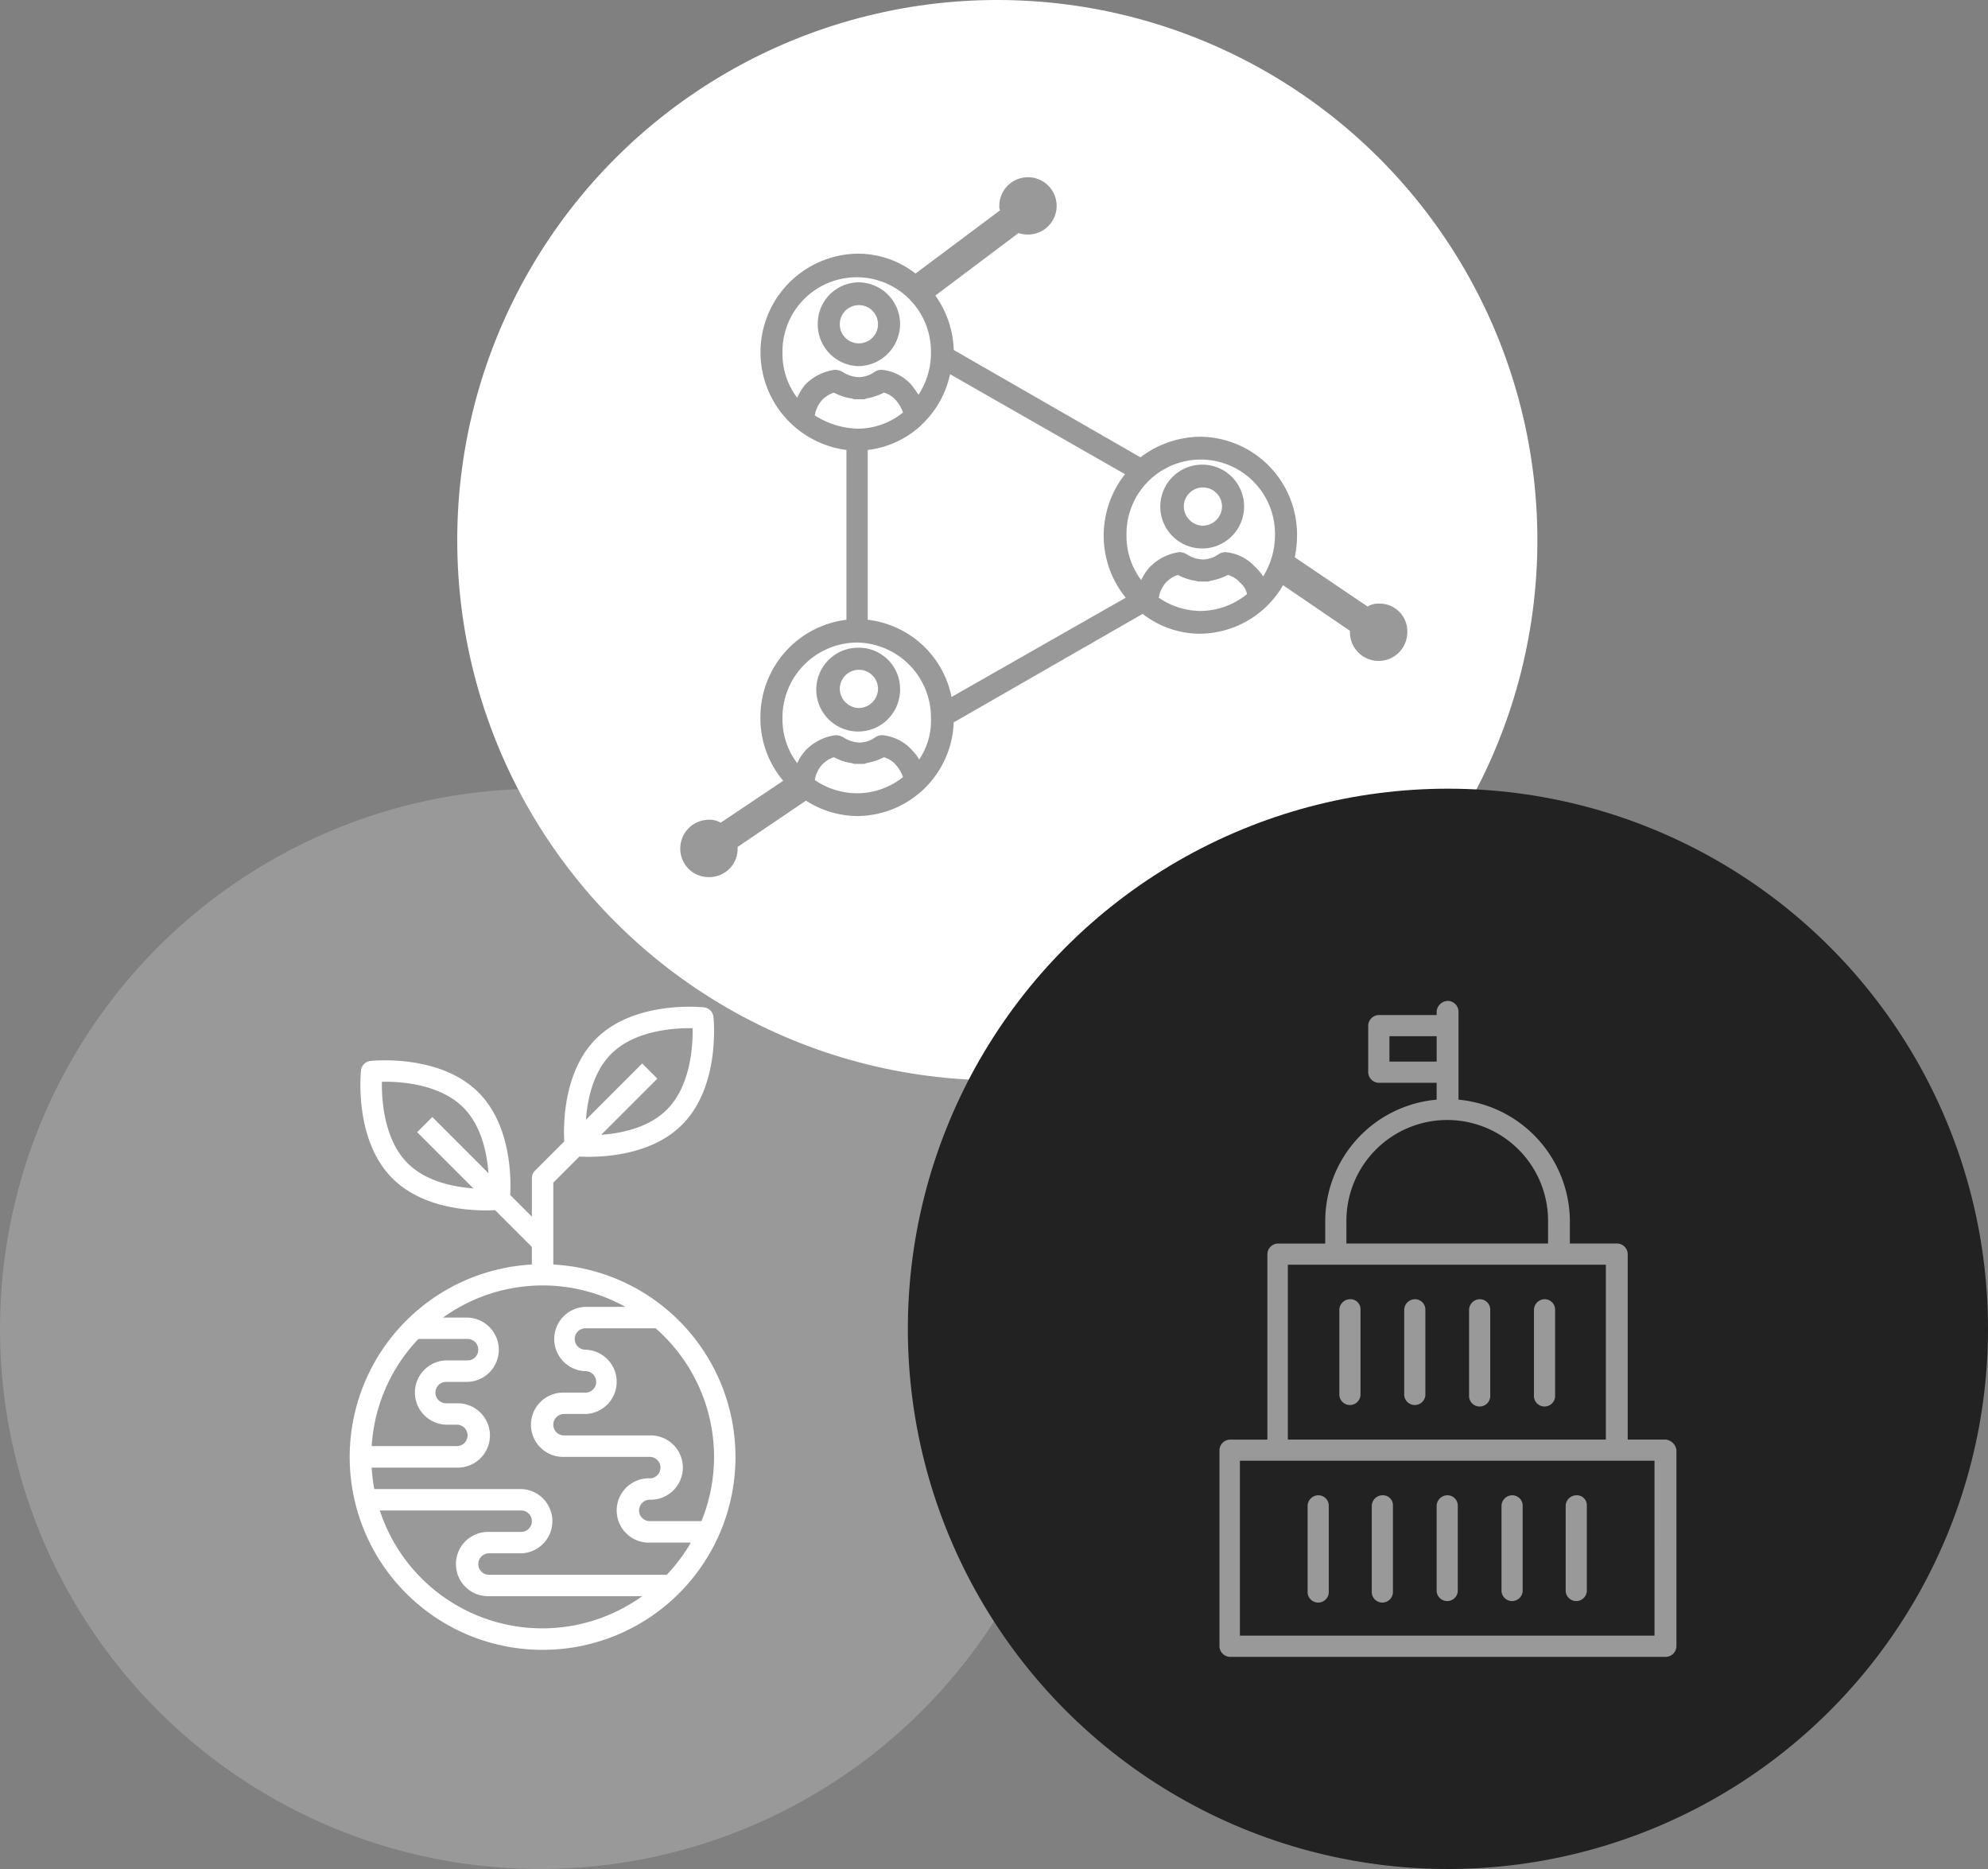 <svg xmlns="http://www.w3.org/2000/svg" width="300" height="282" viewBox="0 0 300 282">
  <rect x="0" y="0" width="300" height="282" fill="#808080" stroke="none"/>
  <g id="Group_4250" data-name="Group 4250" transform="translate(-559.214 -2531.75)">
    <g id="Group_4249" data-name="Group 4249">
      <g id="Group_4138" data-name="Group 4138" transform="translate(559.51 2650.99)">
        <circle id="Ellipse_1039" data-name="Ellipse 1039" cx="81.5" cy="81.5" r="81.5" transform="translate(-0.296 -0.24)" fill="#999"/>
        <path id="noun-environment-1458371" d="M291.608,134.506a29.09,29.09,0,0,0,1.617-58.136V64.019l3.938-3.938c.362.02.82.037,1.381.037,3.368,0,9.876-.6,14.108-4.835,5.794-5.794,4.785-15.856,4.74-16.281a1.614,1.614,0,0,0-1.435-1.435c-.425-.045-10.489-1.055-16.281,4.74-4.939,4.939-4.936,12.958-4.8,15.488l-4.411,4.411a1.608,1.608,0,0,0-.475,1.143v5.8l-3.268-3.268c.137-2.531.141-10.55-4.8-15.488-5.794-5.794-15.858-4.789-16.281-4.74a1.614,1.614,0,0,0-1.435,1.435c-.045.425-1.055,10.489,4.74,16.281,4.232,4.232,10.74,4.835,14.108,4.835.561,0,1.019-.018,1.381-.037l5.554,5.555v2.647a29.09,29.09,0,0,0,1.617,58.136ZM301.961,44.59c3.58-3.58,9.592-3.925,12.285-3.876.049,2.685-.286,8.686-3.88,12.281-2.749,2.749-6.907,3.585-9.923,3.807l8.482-8.482-2.287-2.287-8.485,8.486c.217-3.008,1.051-7.171,3.808-9.928ZM271.235,61.079c-3.58-3.58-3.92-9.6-3.876-12.285,2.672-.058,8.686.286,12.281,3.88,2.745,2.744,3.58,6.909,3.8,9.92l-8.479-8.479L272.678,56.4l8.48,8.48c-3.008-.22-7.168-1.048-9.923-3.8Zm-4.19,52.4h21.329a1.617,1.617,0,1,1,0,3.234h-4.852a4.852,4.852,0,1,0,0,9.7h23.113a25.805,25.805,0,0,1-39.59-12.937Zm43.305,9.7H283.522a1.617,1.617,0,1,1,0-3.234h4.852a4.852,4.852,0,0,0,0-9.7H266.206a25.985,25.985,0,0,1-.39-3.234h12.855a4.852,4.852,0,1,0,0-9.7h-1.617a1.617,1.617,0,0,1,0-3.234h3.234a4.852,4.852,0,0,0,0-9.7h-3.707a25.73,25.73,0,0,1,27.527-1.617h-6.03a4.852,4.852,0,0,0,0,9.7,1.617,1.617,0,1,1,0,3.234h-3.234a4.852,4.852,0,1,0,0,9.7h12.937a1.617,1.617,0,0,1,0,3.234,4.852,4.852,0,1,0,0,9.7h6.2a25.993,25.993,0,0,1-3.632,4.852Zm7.133-17.789a25.705,25.705,0,0,1-1.9,9.7h-7.8a1.617,1.617,0,0,1,0-3.234,4.852,4.852,0,1,0,0-9.7H294.842a1.617,1.617,0,1,1,0-3.234h3.234a4.852,4.852,0,0,0,0-9.7,1.617,1.617,0,1,1,0-3.234h10.588A25.792,25.792,0,0,1,317.483,105.393ZM272.867,87.6h7.421a1.617,1.617,0,0,1,0,3.234h-3.234a4.852,4.852,0,0,0,0,9.7h1.617a1.617,1.617,0,1,1,0,3.234H265.816A25.747,25.747,0,0,1,272.867,87.6Z" transform="translate(-210.024 -4.814)" fill="#fff"/>
      </g>
      <g id="Group_4136" data-name="Group 4136" transform="translate(628.269 2531.75)">
        <circle id="Ellipse_1038" data-name="Ellipse 1038" cx="81.5" cy="81.5" r="81.5" transform="translate(-0.055 0)" fill="#fff"/>
        <g id="noun-social-1792131" transform="translate(33.606 26.738)">
          <path id="Path_1657" data-name="Path 1657" d="M242.825,185.124a6.3,6.3,0,0,0-6.212-6.322,6.226,6.226,0,0,0-6.212,6.322,6.3,6.3,0,0,0,6.212,6.322A6.37,6.37,0,0,0,242.825,185.124Zm-9.1,0a2.884,2.884,0,1,1,2.884,2.884A2.864,2.864,0,0,1,233.729,185.124Z" transform="translate(-209.659 -162.94)" fill="#999"/>
          <path id="Path_1658" data-name="Path 1658" d="M236.613,775.2a6.323,6.323,0,1,0,6.212,6.322A6.226,6.226,0,0,0,236.613,775.2Zm0,9.1a2.936,2.936,0,0,1-2.884-2.884,2.884,2.884,0,0,1,5.768,0A2.935,2.935,0,0,1,236.613,784.3Z" transform="translate(-209.659 -704.209)" fill="#999"/>
          <path id="Path_1659" data-name="Path 1659" d="M798.213,476.4a6.323,6.323,0,1,0,6.211,6.322A6.3,6.3,0,0,0,798.213,476.4Zm0,9.207a2.936,2.936,0,0,1-2.884-2.884,2.884,2.884,0,1,1,5.768,0A2.936,2.936,0,0,1,798.213,485.607Z" transform="translate(-719.347 -433.029)" fill="#999"/>
          <path id="Path_1660" data-name="Path 1660" d="M111.49,71.536a3.254,3.254,0,0,0-1.775.444L98.734,64.548a16.132,16.132,0,0,0,.333-3.328A14.747,14.747,0,0,0,84.425,46.356a15.174,15.174,0,0,0-8.985,3.106L47.265,33.268a14.865,14.865,0,0,0-2.773-8.208l12.534-9.428a5.625,5.625,0,0,0,1.442.222,4.331,4.331,0,0,0,4.326-4.326,4.326,4.326,0,0,0-8.652,0,1.407,1.407,0,0,0,.111.665L41.5,21.731a14.186,14.186,0,0,0-8.763-2.995,14.87,14.87,0,0,0-1.664,29.616V73.976A14.781,14.781,0,0,0,18.093,88.729a14.583,14.583,0,0,0,3.439,9.539L12.1,104.591a3.254,3.254,0,0,0-1.775-.444A4.331,4.331,0,0,0,6,108.473a4.262,4.262,0,0,0,4.326,4.326,4.262,4.262,0,0,0,4.326-4.326v-.222l10.316-6.988a14.5,14.5,0,0,0,7.765,2.329,14.661,14.661,0,0,0,14.531-14.2h.111l28.4-16.306a14.106,14.106,0,0,0,8.652,2.995,14.641,14.641,0,0,0,12.534-7.321l10.094,6.877v.222a4.326,4.326,0,1,0,8.652,0,4.171,4.171,0,0,0-4.216-4.326ZM23.638,40.477a11,11,0,0,1-2.218-6.766,11.205,11.205,0,1,1,22.406,0,11.438,11.438,0,0,1-1.886,6.322,13.468,13.468,0,0,0-1.109-1.553,6.847,6.847,0,0,0-4.437-2.218,1.873,1.873,0,0,0-1.109.333,4.171,4.171,0,0,1-2.329.776,4.769,4.769,0,0,1-2.44-.776,2.237,2.237,0,0,0-1.22-.333,7.72,7.72,0,0,0-4.437,2.218,8.69,8.69,0,0,0-1.22,2ZM26.3,43.139A4.565,4.565,0,0,1,27.41,40.81,4.341,4.341,0,0,1,29.185,39.7a8.168,8.168,0,0,0,2.662.888c.111,0,.333.111.444.111h1.331a.667.667,0,0,0,.444-.111,9.238,9.238,0,0,0,2.662-.888A3.727,3.727,0,0,1,38.5,40.81,5.6,5.6,0,0,1,39.611,42.7a10.842,10.842,0,0,1-6.877,2.44,12.583,12.583,0,0,1-6.434-2Zm6.322,57.014a11.257,11.257,0,0,1-6.322-2,4.565,4.565,0,0,1,1.109-2.329,4.341,4.341,0,0,1,1.775-1.109,8.168,8.168,0,0,0,2.662.888c.111,0,.333.111.444.111h1.331a.667.667,0,0,0,.444-.111,9.239,9.239,0,0,0,2.662-.888A3.727,3.727,0,0,1,38.5,95.828a5.6,5.6,0,0,1,1.109,1.886,11.15,11.15,0,0,1-6.988,2.44Zm9.428-5.1a7.128,7.128,0,0,0-1.109-1.442,6.847,6.847,0,0,0-4.437-2.218,1.873,1.873,0,0,0-1.109.333,4.171,4.171,0,0,1-2.329.776,4.769,4.769,0,0,1-2.44-.776,2.237,2.237,0,0,0-1.22-.333,7.72,7.72,0,0,0-4.437,2.218,7.83,7.83,0,0,0-1.331,2A11,11,0,0,1,21.42,88.84,11.321,11.321,0,0,1,32.4,77.415h.443A11.321,11.321,0,0,1,43.827,88.84a10.406,10.406,0,0,1-1.775,6.212Zm4.881-9.428A14.6,14.6,0,0,0,34.287,73.976V48.353A14.3,14.3,0,0,0,42.163,44.8l.333-.333a14.582,14.582,0,0,0,4.215-7.543l26.4,15.086a14.964,14.964,0,0,0-3.217,9.207,14.8,14.8,0,0,0,3.328,9.428Zm37.6-12.978a11.257,11.257,0,0,1-6.322-2,4.565,4.565,0,0,1,1.109-2.329A4.341,4.341,0,0,1,81.1,67.21a8.168,8.168,0,0,0,2.662.888c.111,0,.333.111.444.111h1.331a.667.667,0,0,0,.444-.111,9.238,9.238,0,0,0,2.662-.888,3.727,3.727,0,0,1,1.775,1.109,3.235,3.235,0,0,1,1.109,1.775A11.252,11.252,0,0,1,84.535,72.645Zm9.428-5.213a7.643,7.643,0,0,0-1.22-1.442,6.847,6.847,0,0,0-4.437-2.218A1.873,1.873,0,0,0,87.2,64.1a4.171,4.171,0,0,1-2.329.776,4.769,4.769,0,0,1-2.44-.776,2.142,2.142,0,0,0-1.109-.333,7.72,7.72,0,0,0-4.437,2.218,7.831,7.831,0,0,0-1.331,2,11,11,0,0,1-2.218-6.766,11.205,11.205,0,1,1,22.406,0,11.93,11.93,0,0,1-1.775,6.212Z" transform="translate(-6.002 -7.2)" fill="#999"/>
        </g>
      </g>
      <circle id="Ellipse_1040" data-name="Ellipse 1040" cx="81.5" cy="81.5" r="81.5" transform="translate(696.214 2650.75)" fill="#222"/>
      <g id="noun-governance-3146999" transform="translate(530.838 2640.771)">
        <path id="Path_1662" data-name="Path 1662" d="M279.648,108.184h-5.64V80.2a1.636,1.636,0,0,0-1.6-1.6h-7.129v-3.3A18.509,18.509,0,0,0,248.472,56.9V43.6a1.636,1.636,0,0,0-1.6-1.6,1.734,1.734,0,0,0-1.7,1.6v.532h-8.725a1.636,1.636,0,0,0-1.6,1.6v7.023a1.636,1.636,0,0,0,1.6,1.6h8.725V56.9a18.427,18.427,0,0,0-16.812,18.408v3.3h-7.129a1.636,1.636,0,0,0-1.6,1.6v27.984H214a1.636,1.636,0,0,0-1.6,1.6v29.58a1.636,1.636,0,0,0,1.6,1.6h65.757a1.636,1.636,0,0,0,1.6-1.6V109.78a1.818,1.818,0,0,0-1.7-1.6Zm-41.6-57.032v-3.83h7.129v3.83Zm-6.491,24.154a15.216,15.216,0,1,1,30.431,0v3.3H231.553ZM222.722,81.8H270.71v26.388H222.722Zm55.33,55.968H215.486V111.376h62.565Z" fill="#999"/>
        <path id="Path_1663" data-name="Path 1663" d="M364,883.2a1.636,1.636,0,0,0-1.6,1.6v12.875a1.6,1.6,0,1,0,3.192,0V884.8A1.567,1.567,0,0,0,364,883.2Z" transform="translate(-136.699 -766.61)" fill="#999"/>
        <path id="Path_1664" data-name="Path 1664" d="M473.2,883.2a1.636,1.636,0,0,0-1.6,1.6v12.875a1.6,1.6,0,1,0,3.192,0V884.8A1.508,1.508,0,0,0,473.2,883.2Z" transform="translate(-236.216 -766.61)" fill="#999"/>
        <path id="Path_1665" data-name="Path 1665" d="M803.2,883.2a1.636,1.636,0,0,0-1.6,1.6v12.875a1.6,1.6,0,0,0,3.192,0V884.8A1.508,1.508,0,0,0,803.2,883.2Z" transform="translate(-536.955 -766.61)" fill="#999"/>
        <path id="Path_1666" data-name="Path 1666" d="M694,883.2a1.636,1.636,0,0,0-1.6,1.6v12.875a1.6,1.6,0,0,0,3.192,0V884.8A1.567,1.567,0,0,0,694,883.2Z" transform="translate(-437.438 -766.61)" fill="#999"/>
        <path id="Path_1667" data-name="Path 1667" d="M583.6,883.2a1.636,1.636,0,0,0-1.6,1.6v12.875a1.6,1.6,0,0,0,3.192,0V884.8A1.567,1.567,0,0,0,583.6,883.2Z" transform="translate(-336.827 -766.61)" fill="#999"/>
        <path id="Path_1668" data-name="Path 1668" d="M418,549.6a1.636,1.636,0,0,0-1.6,1.6v12.875a1.6,1.6,0,0,0,3.192,0V551.2A1.508,1.508,0,0,0,418,549.6Z" transform="translate(-185.911 -462.59)" fill="#999"/>
        <path id="Path_1669" data-name="Path 1669" d="M528.4,549.6a1.636,1.636,0,0,0-1.6,1.6v12.875a1.6,1.6,0,0,0,3.192,0V551.2A1.567,1.567,0,0,0,528.4,549.6Z" transform="translate(-286.521 -462.59)" fill="#999"/>
        <path id="Path_1670" data-name="Path 1670" d="M749.2,549.6a1.636,1.636,0,0,0-1.6,1.6v12.875a1.6,1.6,0,1,0,3.192,0V551.2A1.567,1.567,0,0,0,749.2,549.6Z" transform="translate(-487.743 -462.59)" fill="#999"/>
        <path id="Path_1671" data-name="Path 1671" d="M638.8,549.6a1.636,1.636,0,0,0-1.6,1.6v12.875a1.6,1.6,0,1,0,3.192,0V551.2A1.567,1.567,0,0,0,638.8,549.6Z" transform="translate(-387.132 -462.59)" fill="#999"/>
      </g>
    </g>
  </g>
</svg>

